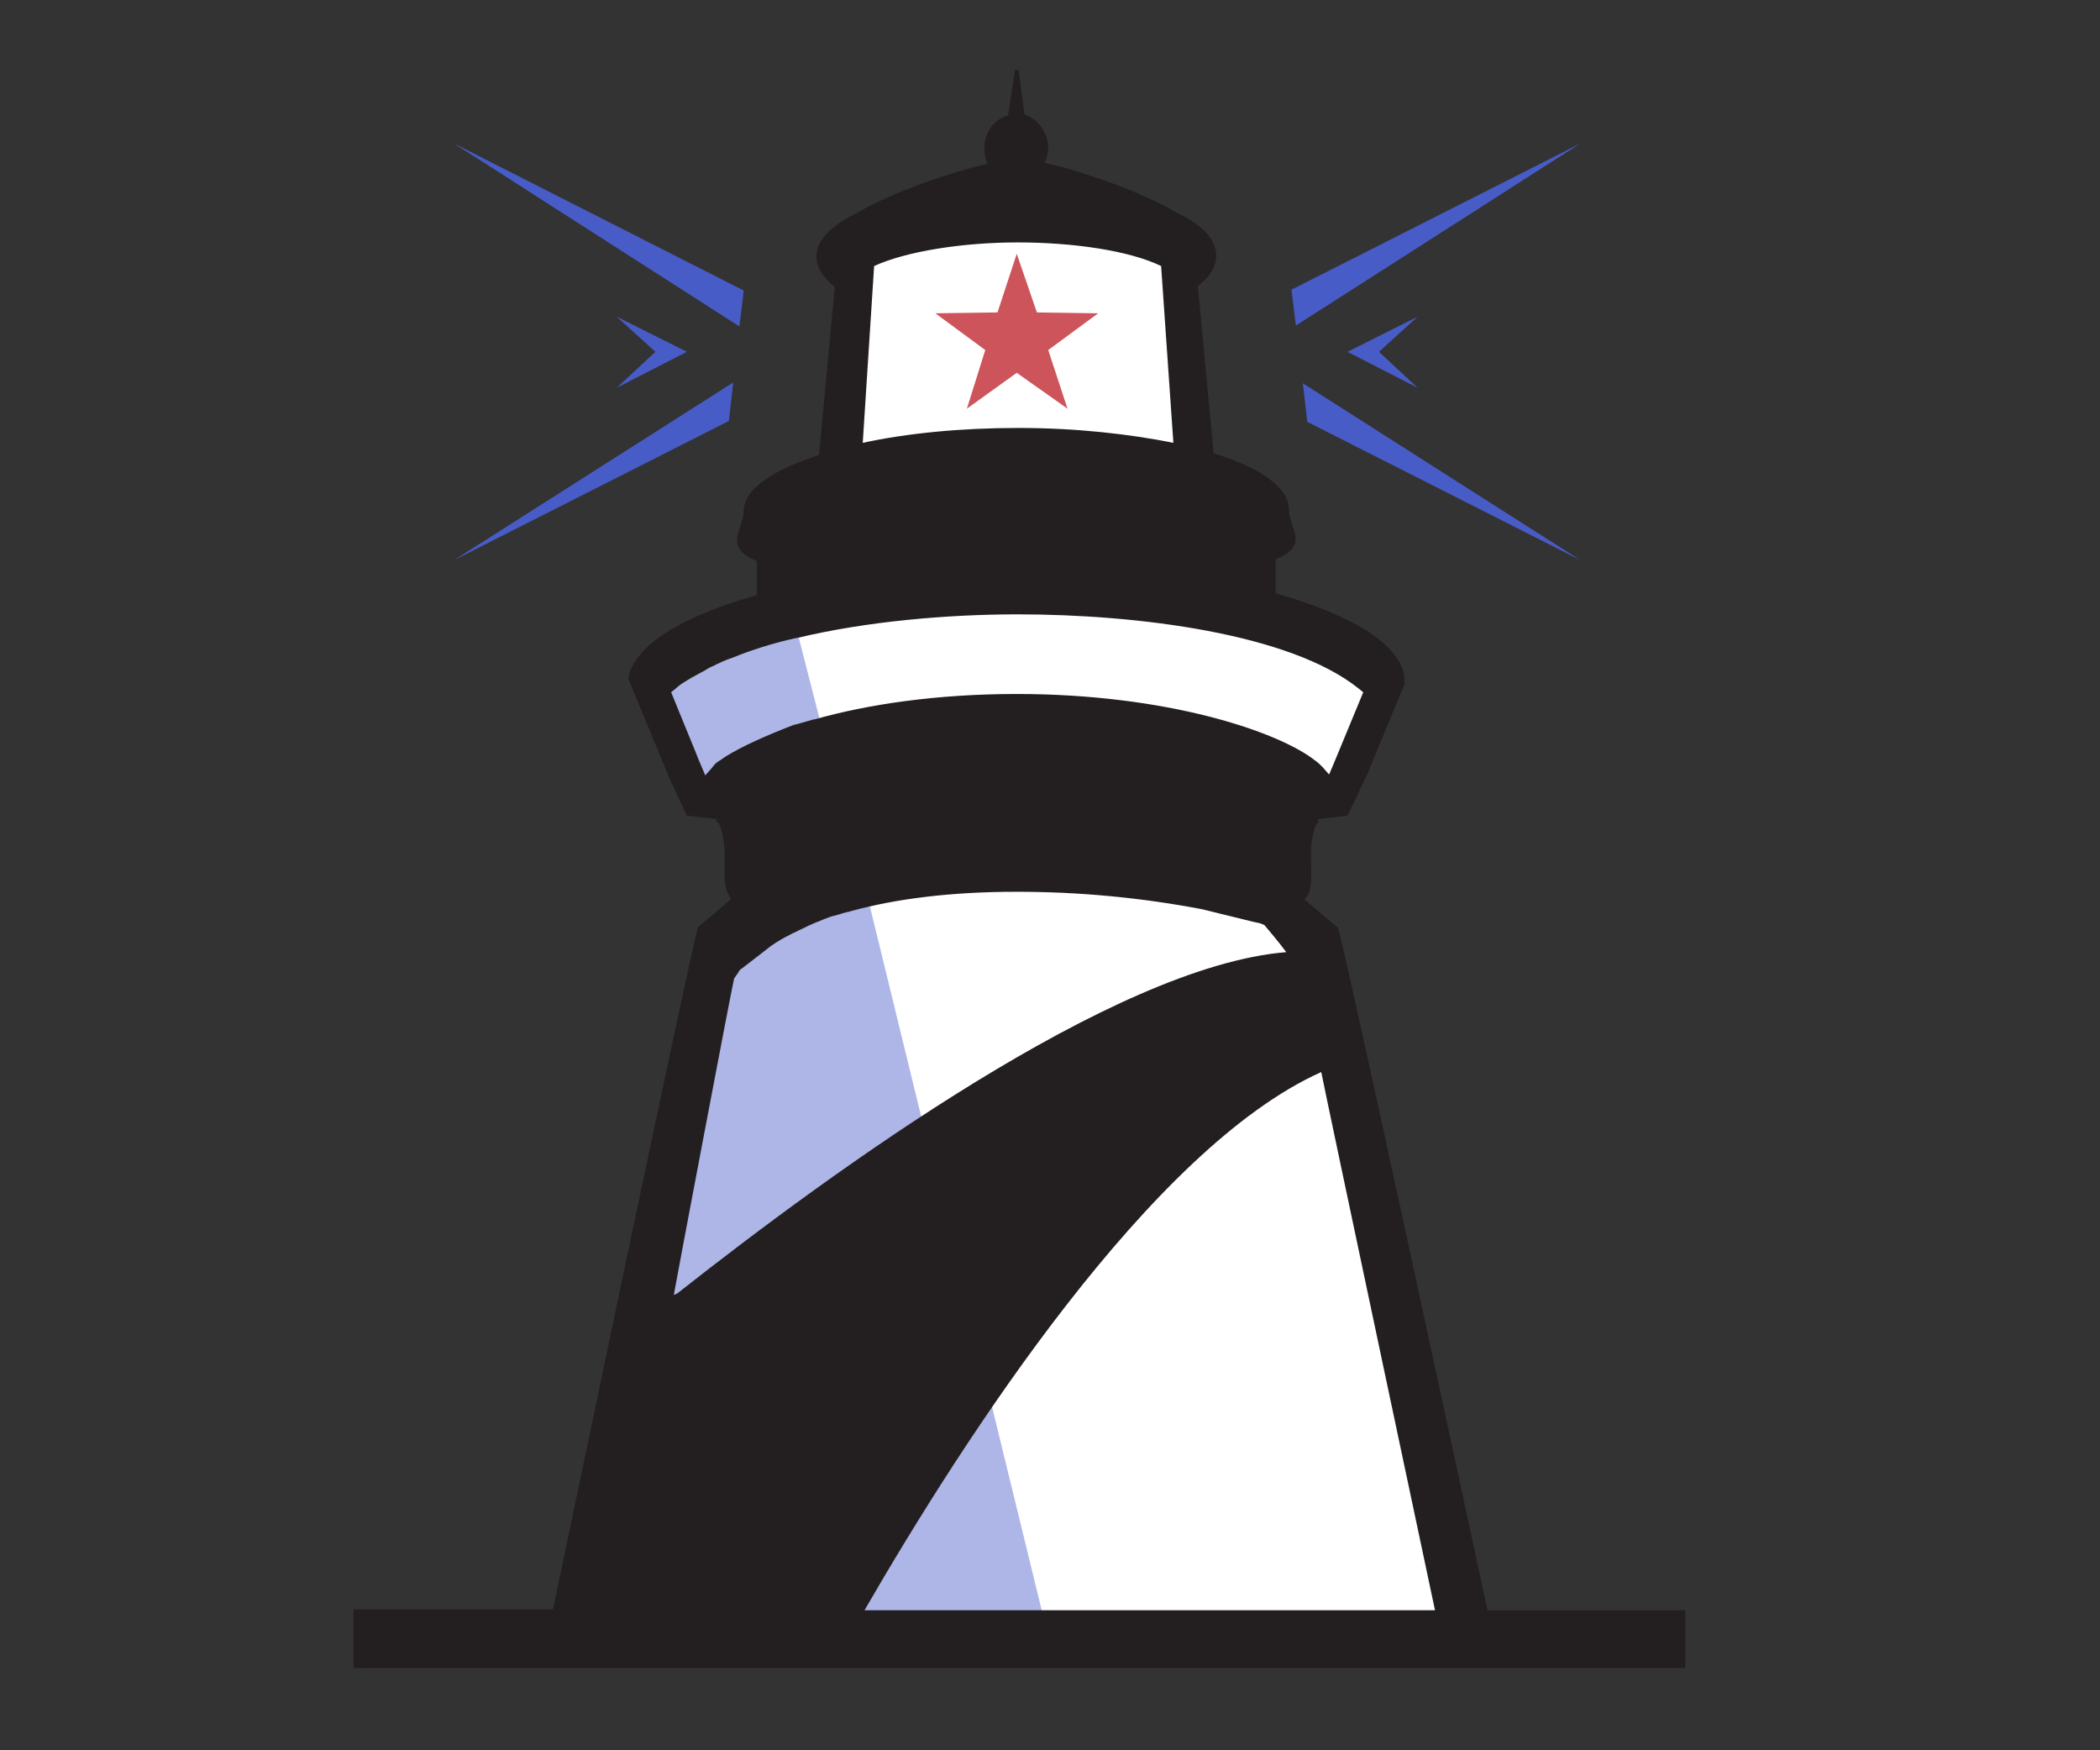 <?xml version="1.0" encoding="utf-8"?>
<!-- Generator: Adobe Illustrator 23.0.1, SVG Export Plug-In . SVG Version: 6.00 Build 0)  -->
<!DOCTYPE svg PUBLIC "-//W3C//DTD SVG 1.1//EN" "http://www.w3.org/Graphics/SVG/1.1/DTD/svg11.dtd">
<svg version="1.1" id="Layer_1" xmlns:x="http://ns.adobe.com/Extensibility/1.0/" xmlns:i="http://ns.adobe.com/AdobeIllustrator/10.0/" xmlns:graph="http://ns.adobe.com/Graphs/1.0/"
	 xmlns="http://www.w3.org/2000/svg" xmlns:xlink="http://www.w3.org/1999/xlink" x="0px" y="0px" viewBox="0 0 240 200"
	 style="enable-background:new 0 0 240 200;" xml:space="preserve">
<rect x="0" y="0" width="240" height="200" fill="#333333" stroke="none"/>
<style type="text/css">
	.st0{fill:#FFFFFF;}
	.st1{fill:#485CC7;}
	.st2{fill:#ADB6E6;}
	.st3{fill:#CD545B;}
	.st4{fill:#231F20;}
</style>
<g>
	<path class="st0" d="M42.7,189h133.8v-3.3h-7.2l-0.3-1.3c-6.2-29.1-15.7-72.6-16.9-77.4c-0.2-0.2-0.5-0.4-0.9-0.7l-4.1-3.5l1.3-1.3
		c0.2-0.4,0.2-1.6,0.2-2.5c0-1.6-0.1-3.5,0.7-5.2l-0.8-1.5l1.3-0.1l-0.3-0.2c0.2-0.3,0.4-0.6,0.7-0.8l0.7,0.8l2.5-0.3l1.9-3.9
		l4.1-9.9c0-0.2,0-0.4,0-0.4c-0.5-2.7-5.5-5.8-13.4-8l-1.2-0.3v-6.3l1.1-0.4c1.1-0.4,1.2-0.7,1.2-0.7c0-0.2-0.2-0.7-0.3-1.1
		c-0.2-0.6-0.5-1.4-0.5-2.3c0-1.2-2-3.1-7.5-4.8l-1.1-0.3l-2-21.2l0.7-0.6c0.7-0.5,1.5-1.3,1.5-2.2c0-1.1-1.4-2.4-3.7-3.5
		c-3.9-2.3-10.4-4.5-14.5-5.5l-2-0.4l0.8-1.8c0.1-0.3,0.2-0.7,0.2-1c0-1-0.6-1.9-1.5-2.2l-0.5-0.1l-0.5,0.1
		c-0.9,0.3-1.5,1.1-1.5,2.2c0,0.3,0.1,0.7,0.2,1l0.8,1.8l-2,0.4c-4.2,1-10.6,3.2-14.4,5.4c-2.5,1.2-3.9,2.5-3.9,3.6
		c0,0.8,0.8,1.6,1.5,2.2l0.7,0.6l-2,21.2l-1.1,0.3c-5.5,1.7-7.4,3.7-7.4,4.8c0,0.9-0.3,1.7-0.5,2.3c-0.1,0.3-0.3,0.9-0.3,1.1l0,0
		c0,0,0.2,0.3,1.2,0.7l1.1,0.4V69l-1.2,0.3c-8,2.2-13,5.3-13.5,8.2l0,0.2c0.5,1.4,2.7,6.5,4.1,10l1.9,3.9l2.4,0.3l0.7-0.9
		c0.3,0.2,0.6,0.5,0.8,0.8l-0.3,0.3l1.2,0.2l-0.6,1.4C85,95.4,85,97.4,85,99c0,1,0,2.1,0.2,2.5l0.1,0.1l1.3,1.2l-4.9,4.2
		c-1.2,4.8-10.4,48.3-16.4,77.4l-0.3,1.3H42.7V189z"/>
	<g>
		<g>
			<polygon class="st1" points="154,40.2 162,44.3 157.6,40.2 162,36.2 			"/>
			<polygon class="st1" points="148.9,43.8 149.4,48.2 180.6,64 			"/>
			<polygon class="st1" points="180.6,16.4 147.6,33.1 148.1,37.2 			"/>
			<polygon class="st1" points="78.5,40.2 70.5,36.2 74.9,40.2 70.5,44.3 			"/>
			<polygon class="st1" points="51.9,64 83.3,48.1 83.8,43.7 			"/>
			<polygon class="st1" points="51.9,16.4 84.5,37.3 85,33.2 			"/>
		</g>
		<g>
			<polyline class="st2" points="98.3,99 80.8,106.7 65.6,188.7 120.2,188.7 98.3,99 			"/>
		</g>
		<polygon class="st2" points="90.4,69.4 74.2,77.1 78.8,90.6 94.4,85 		"/>
		<polygon class="st3" points="116.2,42.6 110.5,46.7 112.6,40 106.9,35.8 114,35.7 116.2,29 118.5,35.7 125.5,35.8 119.8,40 
			122,46.7 		"/>
	</g>
</g>
<path class="st4" d="M170,184c0,0-16.7-77.6-17.1-78c0,0-1.2-1-1.2-1s-2.1-1.8-2.6-2.2c0.1-0.1,0.2-0.3,0.3-0.4
	c1.1-1.7-0.3-5.5,1.1-8.3c0.3-0.1,0.2-0.3,0.1-0.5l3.4-0.4l2.3-4.8v0l0,0l4.2-10.2c0,0,0-0.1,0-0.2c0-0.3,0-0.7,0-0.7
	c-0.6-3.8-6.2-7.1-14.7-9.5v-3.9c4-1.6,1.5-3.5,1.5-5.7c0-2.5-3.3-4.8-8.6-6.4l-1.8-19.1c1.4-1.1,2.1-2.2,2.1-3.5
	c0-1.9-1.7-3.6-4.7-5c-3.9-2.3-10.5-4.6-14.9-5.6c0.2-0.5,0.4-1.1,0.4-1.7c0-1.8-1.2-3.3-2.7-3.8L116.4,8h-0.4l-0.8,5.2
	c-1.6,0.4-2.7,1.9-2.7,3.8c0,0.6,0.1,1.2,0.4,1.7c-4.3,1-11,3.3-14.9,5.6c-2.9,1.4-4.7,3.1-4.7,5c0,1.3,0.8,2.4,2.1,3.5l-1.8,19.2
	c-5.3,1.7-8.6,3.9-8.6,6.4c0,2.1-2.5,4.1,1.5,5.7v3.9c-8.5,2.4-14,5.7-14.7,9.5L72,78c0,0.1,4.3,10.4,4.3,10.4l0,0.1l0,0l2.2,4.7
	l3.4,0.4c-0.1,0.2-0.1,0.3,0.2,0.4c1.4,2.8,0.1,6.6,1.2,8.3c0.1,0.1,0.1,0.3,0.3,0.4c-0.5,0.4-2.7,2.3-2.7,2.3l-1.1,0.9
	c-0.4,0.4-16.6,78-16.6,78H40.4v3.4v3.3h152.2V184H170z M99.9,30.4c3.7-1.7,10.2-2.7,16.4-2.7c6.2,0,12.7,0.9,16.4,2.7l1.4,20.2
	c-5-1-11.1-1.7-17.7-1.7c-6.6,0-12.7,0.6-17.8,1.7L99.9,30.4z M83,86.4C83,86.5,83,86.5,83,86.4c-0.4,0.3-0.6,0.4-0.9,0.6
	c0,0,0,0,0,0c-0.3,0.2-0.5,0.4-0.7,0.7l-0.8,0.9l-0.8-1.9l-0.4-1l-2.7-6.6l0,0l0,0l0.5-0.4c0.4-0.4,0.9-0.7,1.4-1
	c0.2-0.1,0.3-0.2,0.5-0.3c0.4-0.2,0.7-0.4,1.1-0.6c0.2-0.1,0.4-0.2,0.7-0.4c0.3-0.2,0.7-0.3,1-0.5c0.3-0.1,0.6-0.3,0.9-0.4
	c0.2-0.1,0.5-0.2,0.8-0.3c2.2-0.9,4.7-1.7,7.4-2.3c0,0,0.1,0,0.1,0l0,0c7.9-1.9,17.2-2.7,25.2-2.7c13.7,0,31.2,2.2,39,8.5l0.5,0.4
	l-3.1,7.5l-0.8,1.9l-0.8-0.9c-0.2-0.2-0.5-0.5-0.8-0.7c-4.2-3.3-16.9-7.6-34.1-7.6c-9.2,0-17.1,1.2-23.1,2.9c0,0-0.1,0-0.1,0
	c-0.7,0.2-1.4,0.4-2.1,0.6c0,0,0,0-0.1,0C87.4,84.1,84.8,85.3,83,86.4z M77,148c0.2-1.2,6.5-34.5,6.9-36.2c0.2-0.3,0.5-0.7,0.5-0.7
	c0-0.1,0.2-0.3,0.2-0.3c-0.1,0.1,3.5-2.7,3.5-2.7c0.7-0.5,1.4-0.9,2.2-1.3c0.3-0.2,0.7-0.3,1-0.5c0.5-0.2,1-0.5,1.5-0.7
	c0.4-0.2,0.8-0.3,1.2-0.5c0.5-0.2,1-0.4,1.5-0.5c0.4-0.1,0.9-0.3,1.4-0.4c0.2,0,0.3-0.1,0.4-0.1l0,0c5.1-1.4,11.4-2.2,18.9-2.2
	c7.3,0,14.4,0.7,21.2,2l5.7,1.4c0,0,0.4,0.1,0.9,0.2l0.5,0.2c0,0,1.7,2,2.5,3.1c-19.7,1.6-51.7,24.9-69.6,39
	C77.2,147.9,77.1,147.9,77,148z M98.8,184c11.5-19.9,32.8-52.8,52.2-61.5c0.5,2.6,13,61.5,13,61.5H98.8z"/>
</svg>

